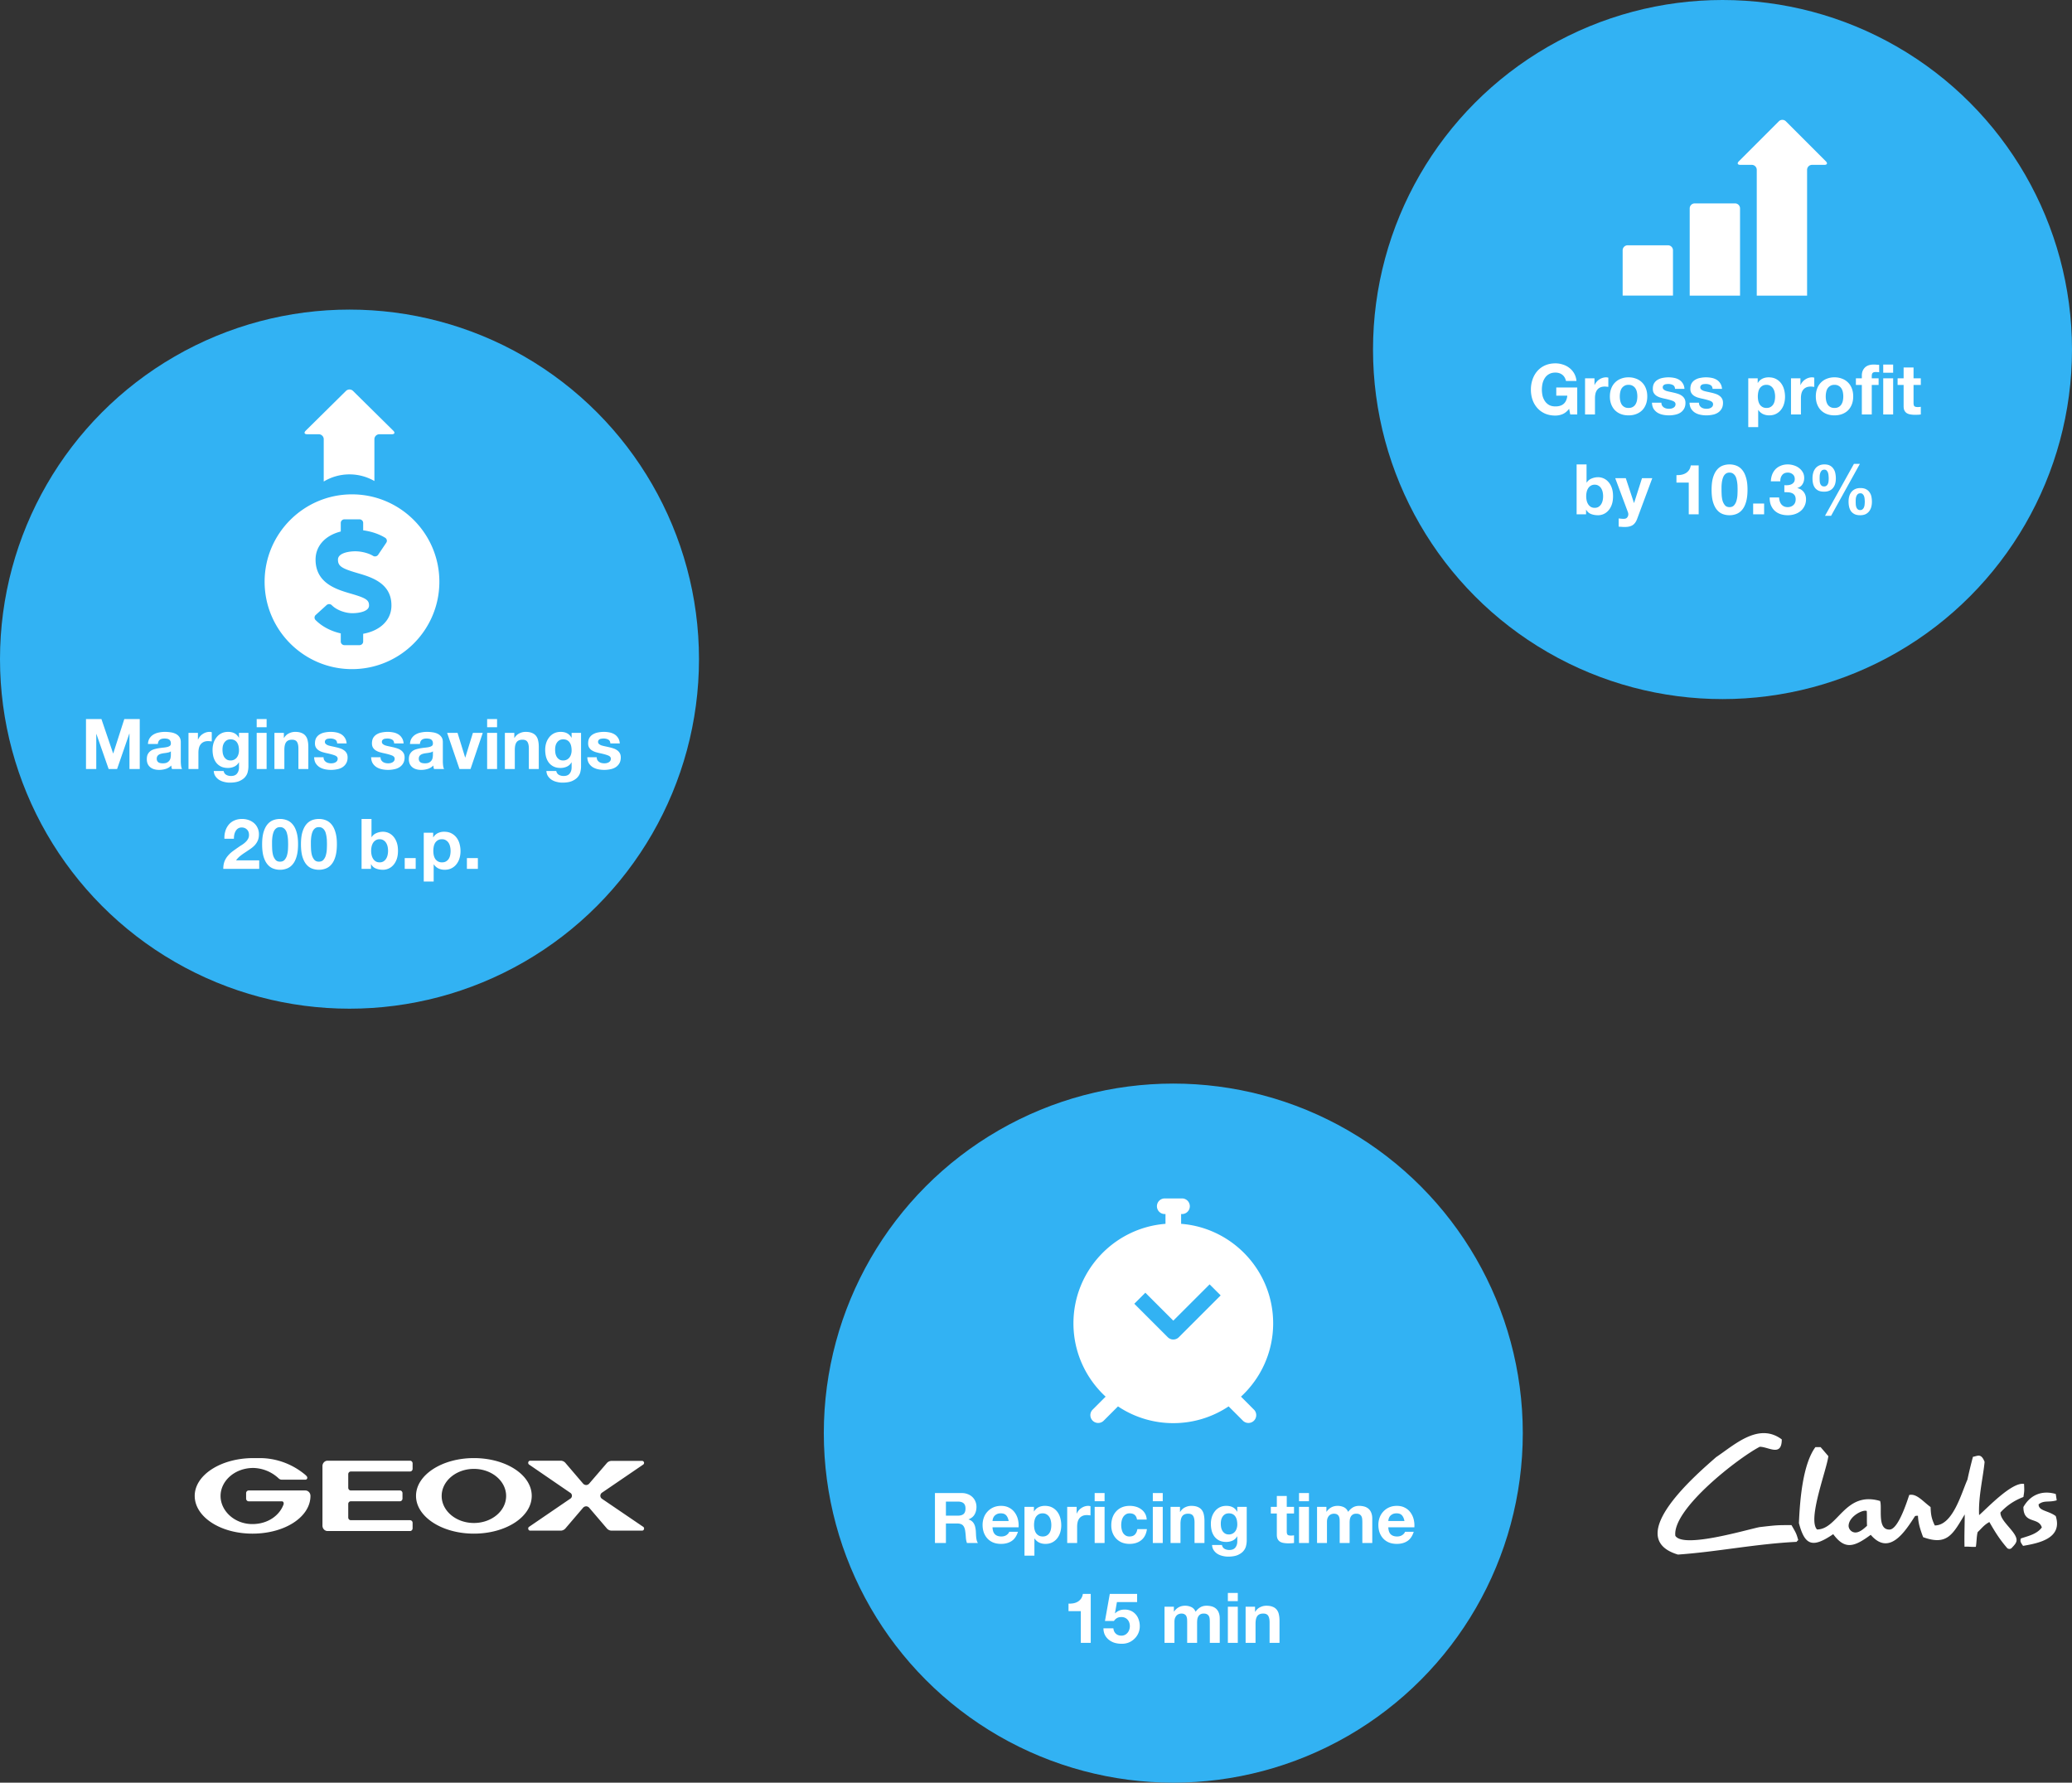 <svg width="415" height="357" fill="none" xmlns="http://www.w3.org/2000/svg"><rect width="100%" height="100%" fill="#333333" stroke="none"/><circle cx="70" cy="132" r="70" fill="#32B2F3"/><path fill-rule="evenodd" clip-rule="evenodd" d="M74.988 87.955v8.376A9.954 9.954 0 0070 95a9.954 9.954 0 00-5.16 1.432v-8.477c0-.547-.452-.994-1.006-.994h-2.316c-.553 0-.684-.319-.291-.706l8.063-7.964a1.011 1.011 0 011.42 0l8.064 7.964c.392.388.261.706-.292.706h-2.487c-.554 0-1.007.447-1.007.994zM88 116.5c0 9.65-7.85 17.5-17.5 17.5S53 126.15 53 116.5 60.85 99 70.5 99 88 106.85 88 116.5zm-16.419-1.739c-3.2-.93-3.89-1.409-3.89-2.699 0-1.31 2.181-1.659 3.47-1.659 1.226 0 2.685.374 3.548.91a.767.767 0 001.034-.214l1.623-2.412a.702.702 0 00-.222-.993c-1.2-.744-2.776-1.274-4.405-1.491v-1.485c0-.397-.335-.718-.748-.718h-2.99c-.414 0-.748.321-.748.718v1.72c-3.13.794-5.048 2.907-5.048 5.623 0 4.765 4.258 6.004 7.076 6.823 3.031.881 3.642 1.28 3.633 2.377 0 1.213-2.085 1.536-3.316 1.536-1.512 0-3.213-.653-4.134-1.589a.766.766 0 00-1.057-.028l-2.173 1.974a.698.698 0 00-.03 1.015c1.266 1.284 3.08 2.24 5.049 2.674v1.639c0 .397.334.718.747.718h2.991c.413 0 .748-.321.748-.718v-1.56c3.462-.622 5.661-2.788 5.66-5.643.04-4.523-4.087-5.724-6.818-6.518z" fill="#fff"/><path d="M17.223 144.004V154h2.058v-7.014h.028l2.45 7.014h1.694l2.45-7.084h.028V154h2.058v-9.996h-3.094l-2.212 6.874h-.028l-2.338-6.874h-3.094zm12.407 4.984c.028-.467.145-.854.35-1.162.205-.308.467-.555.784-.742a3.297 3.297 0 011.064-.392 5.863 5.863 0 011.204-.126c.364 0 .733.028 1.106.084a3.27 3.27 0 011.022.294c.308.149.56.359.756.63.196.261.294.611.294 1.05v3.766c0 .327.019.639.056.938.037.299.103.523.196.672h-2.016a4.575 4.575 0 01-.098-.336 4.794 4.794 0 01-.042-.364 2.59 2.59 0 01-1.12.686c-.43.131-.868.196-1.316.196-.345 0-.667-.042-.966-.126a2.218 2.218 0 01-.784-.392 1.886 1.886 0 01-.532-.672 2.35 2.35 0 01-.182-.966c0-.411.07-.747.21-1.008a1.9 1.9 0 01.56-.644c.233-.159.495-.275.784-.35.299-.084.597-.149.896-.196.299-.047.593-.084.882-.112.29-.028.546-.07.77-.126.224-.056.401-.135.532-.238.13-.112.191-.271.182-.476 0-.215-.037-.383-.112-.504a.654.654 0 00-.28-.294.913.913 0 00-.406-.14 2.663 2.663 0 00-.49-.042c-.392 0-.7.084-.924.252-.224.168-.355.448-.392.84H29.63zm4.592 1.47a.97.97 0 01-.322.182c-.121.037-.257.07-.406.098a5.87 5.87 0 01-.448.07 8.667 8.667 0 00-.476.07 3.86 3.86 0 00-.448.112 1.33 1.33 0 00-.378.196.867.867 0 00-.252.294.967.967 0 00-.098.462.94.94 0 00.098.448.812.812 0 00.266.294c.112.065.243.112.392.14.15.028.303.042.462.042.392 0 .695-.065.91-.196.215-.131.373-.285.476-.462a1.46 1.46 0 00.182-.56c.028-.187.042-.336.042-.448v-.742zm3.531-3.696V154h1.988v-3.262c0-.327.033-.63.098-.91s.173-.523.322-.728c.159-.215.364-.383.616-.504s.56-.182.924-.182c.121 0 .247.009.378.028.13.009.243.023.336.042v-1.848a1.539 1.539 0 00-.434-.07c-.252 0-.495.037-.728.112a2.542 2.542 0 00-.658.322 2.268 2.268 0 00-.546.49 2.333 2.333 0 00-.378.616h-.028v-1.344h-1.89zm8.419 5.53c-.308 0-.565-.065-.77-.196a1.631 1.631 0 01-.504-.504 2.33 2.33 0 01-.266-.686 4.448 4.448 0 01-.07-.784c0-.271.028-.527.084-.77a2.01 2.01 0 01.294-.658c.14-.196.308-.35.504-.462.205-.112.448-.168.728-.168.327 0 .597.061.812.182.215.121.387.285.518.49.13.205.224.443.28.714a4 4 0 01.084.84c0 .261-.037.513-.112.756a1.894 1.894 0 01-.308.63c-.14.187-.317.336-.532.448a1.581 1.581 0 01-.742.168zm3.584 1.246v-6.776h-1.89v.966h-.028c-.243-.42-.546-.719-.91-.896-.355-.177-.77-.266-1.246-.266-.504 0-.952.098-1.344.294a2.86 2.86 0 00-.966.798 3.54 3.54 0 00-.602 1.148 4.61 4.61 0 00-.196 1.344c0 .495.056.966.168 1.414.121.439.308.826.56 1.162.252.327.574.588.966.784.392.187.859.28 1.4.28.439 0 .854-.089 1.246-.266a2 2 0 00.924-.854h.028v.952c.01.513-.117.938-.378 1.274-.252.336-.658.504-1.218.504-.355 0-.667-.075-.938-.224-.27-.14-.453-.397-.546-.77h-1.974c.028.411.14.761.336 1.05.205.299.457.541.756.728.308.187.644.322 1.008.406.373.093.737.14 1.092.14.83 0 1.493-.112 1.988-.336.495-.224.873-.499 1.134-.826.261-.317.43-.663.504-1.036a4.59 4.59 0 00.126-.994zm3.645-7.896v-1.638h-1.988v1.638H53.4zm-1.988 1.12V154H53.4v-7.238h-1.988zm3.553 0V154h1.988v-3.794c0-.737.121-1.265.364-1.582.243-.327.635-.49 1.176-.49.476 0 .807.149.994.448.187.289.28.733.28 1.33V154h1.988v-4.452c0-.448-.042-.854-.126-1.218a2.21 2.21 0 00-.406-.938 1.863 1.863 0 00-.812-.602c-.336-.149-.77-.224-1.302-.224-.42 0-.83.098-1.232.294a2.24 2.24 0 00-.98.91h-.042v-1.008h-1.89zm9.839 4.886h-1.89c.019.485.126.891.322 1.218.205.317.462.574.77.77.317.196.676.336 1.078.42a5.997 5.997 0 002.436 0 2.98 2.98 0 001.064-.406 2.26 2.26 0 00.742-.77c.196-.327.294-.728.294-1.204 0-.336-.066-.616-.196-.84a1.702 1.702 0 00-.518-.574 2.628 2.628 0 00-.742-.378 7.943 7.943 0 00-.84-.238c-.28-.065-.556-.126-.826-.182a8.394 8.394 0 01-.728-.182 1.623 1.623 0 01-.504-.28.546.546 0 01-.196-.434c0-.149.037-.266.112-.35a.726.726 0 01.266-.21c.112-.047.233-.075.364-.084.13-.019.252-.028.364-.028.354 0 .662.07.924.21.261.131.406.387.434.77h1.89c-.037-.448-.154-.817-.35-1.106a2.17 2.17 0 00-.714-.714 3.032 3.032 0 00-.994-.378 5.606 5.606 0 00-1.134-.112c-.392 0-.775.037-1.148.112a2.95 2.95 0 00-1.008.364 2.008 2.008 0 00-.728.7c-.177.299-.266.681-.266 1.148 0 .317.065.588.196.812.13.215.303.397.518.546.215.14.457.257.728.35.28.084.564.159.854.224.71.149 1.26.299 1.652.448.401.149.602.373.602.672a.768.768 0 01-.126.448 1.047 1.047 0 01-.322.28 1.708 1.708 0 01-.42.154 2.353 2.353 0 01-1.008-.028 1.589 1.589 0 01-.476-.21 1.362 1.362 0 01-.35-.378 1.18 1.18 0 01-.126-.56zm11.416 0h-1.89c.019.485.126.891.322 1.218.205.317.462.574.77.77.317.196.677.336 1.078.42a5.997 5.997 0 002.436 0A2.98 2.98 0 0080 153.65a2.26 2.26 0 00.742-.77c.196-.327.294-.728.294-1.204 0-.336-.066-.616-.196-.84a1.702 1.702 0 00-.518-.574 2.628 2.628 0 00-.742-.378 7.943 7.943 0 00-.84-.238c-.28-.065-.555-.126-.826-.182a8.394 8.394 0 01-.728-.182 1.623 1.623 0 01-.504-.28.546.546 0 01-.196-.434c0-.149.037-.266.112-.35a.726.726 0 01.266-.21c.112-.047.233-.075.364-.084.13-.019.252-.028.364-.028.355 0 .662.07.924.21.261.131.406.387.434.77h1.89c-.037-.448-.154-.817-.35-1.106a2.17 2.17 0 00-.714-.714 3.032 3.032 0 00-.994-.378 5.606 5.606 0 00-1.134-.112c-.392 0-.775.037-1.148.112-.374.065-.71.187-1.008.364a2.008 2.008 0 00-.728.7c-.177.299-.266.681-.266 1.148 0 .317.065.588.196.812.13.215.303.397.518.546.215.14.457.257.728.35.28.084.564.159.854.224.71.149 1.26.299 1.652.448.401.149.602.373.602.672a.768.768 0 01-.126.448 1.047 1.047 0 01-.322.28 1.708 1.708 0 01-.42.154 2.353 2.353 0 01-1.008-.028 1.589 1.589 0 01-.476-.21 1.362 1.362 0 01-.35-.378 1.18 1.18 0 01-.126-.56zm5.895-2.66c.028-.467.145-.854.35-1.162.206-.308.467-.555.784-.742a3.298 3.298 0 011.064-.392 5.863 5.863 0 011.204-.126c.364 0 .733.028 1.106.084.374.047.714.145 1.022.294.308.149.56.359.756.63.196.261.294.611.294 1.05v3.766c0 .327.019.639.056.938.038.299.103.523.196.672h-2.016a4.575 4.575 0 01-.098-.336 4.898 4.898 0 01-.042-.364 2.59 2.59 0 01-1.12.686 4.483 4.483 0 01-1.316.196c-.345 0-.667-.042-.966-.126a2.218 2.218 0 01-.784-.392 1.886 1.886 0 01-.532-.672 2.35 2.35 0 01-.182-.966c0-.411.07-.747.21-1.008a1.9 1.9 0 01.56-.644c.234-.159.495-.275.784-.35a7.81 7.81 0 01.896-.196c.299-.047.593-.084.882-.112.29-.028.546-.07.77-.126.224-.056.402-.135.532-.238.131-.112.192-.271.182-.476 0-.215-.037-.383-.112-.504a.654.654 0 00-.28-.294.913.913 0 00-.406-.14 2.663 2.663 0 00-.49-.042c-.392 0-.7.084-.924.252-.224.168-.354.448-.392.84h-1.988zm4.592 1.47a.97.97 0 01-.322.182c-.121.037-.256.07-.406.098-.14.028-.289.051-.448.07a8.681 8.681 0 00-.476.07 3.91 3.91 0 00-.448.112 1.33 1.33 0 00-.378.196.87.87 0 00-.252.294.967.967 0 00-.098.462.94.94 0 00.098.448.813.813 0 00.266.294c.112.065.243.112.392.14.15.028.304.042.462.042.392 0 .696-.065.91-.196a1.33 1.33 0 00.476-.462c.103-.187.164-.373.182-.56.028-.187.042-.336.042-.448v-.742zM94.243 154l2.45-7.238H94.72l-1.526 4.942h-.028l-1.526-4.942h-2.086L92.031 154h2.212zm5.314-8.358v-1.638h-1.988v1.638h1.988zm-1.988 1.12V154h1.988v-7.238h-1.988zm3.553 0V154h1.988v-3.794c0-.737.122-1.265.364-1.582.243-.327.635-.49 1.176-.49.476 0 .808.149.994.448.187.289.28.733.28 1.33V154h1.988v-4.452c0-.448-.042-.854-.126-1.218a2.202 2.202 0 00-.406-.938 1.859 1.859 0 00-.812-.602c-.336-.149-.77-.224-1.302-.224-.42 0-.83.098-1.232.294a2.24 2.24 0 00-.98.91h-.042v-1.008h-1.89zm11.673 5.53c-.308 0-.565-.065-.77-.196a1.638 1.638 0 01-.504-.504 2.34 2.34 0 01-.266-.686 4.42 4.42 0 01-.07-.784c0-.271.028-.527.084-.77a2.01 2.01 0 01.294-.658c.14-.196.308-.35.504-.462.205-.112.448-.168.728-.168.327 0 .597.061.812.182.215.121.387.285.518.49.131.205.224.443.28.714a4 4 0 01.084.84c0 .261-.037.513-.112.756a1.888 1.888 0 01-.308.63c-.14.187-.317.336-.532.448a1.582 1.582 0 01-.742.168zm3.584 1.246v-6.776h-1.89v.966h-.028c-.243-.42-.546-.719-.91-.896-.355-.177-.77-.266-1.246-.266-.504 0-.952.098-1.344.294a2.854 2.854 0 00-.966.798 3.547 3.547 0 00-.602 1.148 4.576 4.576 0 00-.196 1.344c0 .495.056.966.168 1.414.121.439.308.826.56 1.162.252.327.574.588.966.784.392.187.859.28 1.4.28.439 0 .854-.089 1.246-.266.401-.187.709-.471.924-.854h.028v.952c.009.513-.117.938-.378 1.274-.252.336-.658.504-1.218.504-.355 0-.667-.075-.938-.224-.271-.14-.453-.397-.546-.77h-1.974c.028.411.14.761.336 1.05.205.299.457.541.756.728.308.187.644.322 1.008.406.373.093.737.14 1.092.14.831 0 1.493-.112 1.988-.336.495-.224.873-.499 1.134-.826.261-.317.429-.663.504-1.036a4.59 4.59 0 00.126-.994zm3.141-1.89h-1.89c.018.485.126.891.322 1.218.205.317.462.574.77.77.317.196.676.336 1.078.42a5.995 5.995 0 002.436 0c.401-.075.756-.21 1.064-.406a2.26 2.26 0 00.742-.77c.196-.327.294-.728.294-1.204 0-.336-.066-.616-.196-.84a1.712 1.712 0 00-.518-.574 2.632 2.632 0 00-.742-.378 7.984 7.984 0 00-.84-.238c-.28-.065-.556-.126-.826-.182a8.302 8.302 0 01-.728-.182 1.607 1.607 0 01-.504-.28.545.545 0 01-.196-.434c0-.149.037-.266.112-.35a.718.718 0 01.266-.21c.112-.047.233-.075.364-.084.13-.019.252-.028.364-.028.354 0 .662.07.924.21.261.131.406.387.434.77h1.89c-.038-.448-.154-.817-.35-1.106a2.175 2.175 0 00-.714-.714 3.04 3.04 0 00-.994-.378 5.606 5.606 0 00-1.134-.112c-.392 0-.775.037-1.148.112-.374.065-.71.187-1.008.364a2 2 0 00-.728.7c-.178.299-.266.681-.266 1.148 0 .317.065.588.196.812.13.215.303.397.518.546.214.14.457.257.728.35.28.084.564.159.854.224.709.149 1.26.299 1.652.448.401.149.602.373.602.672a.768.768 0 01-.126.448 1.055 1.055 0 01-.322.28 1.729 1.729 0 01-.42.154 2.36 2.36 0 01-1.008-.028 1.581 1.581 0 01-.476-.21 1.358 1.358 0 01-.35-.378 1.18 1.18 0 01-.126-.56zm-74.574 16.318h1.904c0-.261.023-.523.07-.784.056-.271.144-.513.266-.728.121-.224.28-.401.476-.532.205-.14.452-.21.742-.21.43 0 .78.135 1.05.406.28.261.42.63.42 1.106 0 .299-.07.565-.21.798-.13.233-.299.443-.504.63a4.602 4.602 0 01-.658.518c-.243.149-.472.299-.686.448-.42.289-.822.574-1.204.854-.374.28-.7.588-.98.924-.28.327-.504.7-.672 1.12-.159.42-.238.915-.238 1.484h7.196v-1.708h-4.634c.242-.336.522-.63.84-.882.317-.252.644-.485.98-.7a95.2 95.2 0 00.994-.672c.336-.224.634-.471.896-.742.261-.28.471-.597.63-.952.158-.355.238-.779.238-1.274a2.9 2.9 0 00-.28-1.288 2.776 2.776 0 00-.728-.966 3.291 3.291 0 00-1.078-.602 3.84 3.84 0 00-1.274-.21c-.588 0-1.11.103-1.568.308a2.959 2.959 0 00-1.12.84 3.56 3.56 0 00-.672 1.26c-.15.476-.215.994-.196 1.554zm9.543 1.092v-.602c.01-.243.028-.49.056-.742s.075-.499.14-.742c.065-.252.154-.476.266-.672a1.55 1.55 0 01.448-.476c.187-.121.415-.182.686-.182.27 0 .5.061.686.182.187.121.34.28.462.476.121.196.21.42.266.672.065.243.112.49.14.742.037.252.056.499.056.742.01.233.014.434.014.602 0 .28-.01.621-.028 1.022a5.25 5.25 0 01-.182 1.148 2.29 2.29 0 01-.476.938c-.215.261-.527.392-.938.392-.401 0-.71-.131-.924-.392a2.545 2.545 0 01-.476-.938 5.875 5.875 0 01-.168-1.148 22.626 22.626 0 01-.028-1.022zm-1.988 0c0 .98.093 1.801.28 2.464.196.653.457 1.176.784 1.568.327.392.705.672 1.134.84.439.168.9.252 1.386.252a3.77 3.77 0 001.386-.252 2.776 2.776 0 001.148-.84c.336-.392.597-.915.784-1.568.196-.663.294-1.484.294-2.464 0-.952-.098-1.75-.294-2.394-.187-.653-.448-1.176-.784-1.568a2.776 2.776 0 00-1.148-.84 3.77 3.77 0 00-1.386-.252c-.485 0-.947.084-1.386.252-.43.168-.807.448-1.134.84-.327.392-.588.915-.784 1.568-.187.644-.28 1.442-.28 2.394zm9.767 0v-.602c.01-.243.028-.49.056-.742s.075-.499.14-.742c.066-.252.154-.476.266-.672.122-.196.271-.355.448-.476.187-.121.416-.182.686-.182.271 0 .5.061.686.182.187.121.341.28.462.476.122.196.21.42.266.672.066.243.112.49.14.742.038.252.056.499.056.742.01.233.014.434.014.602 0 .28-.009.621-.028 1.022a5.25 5.25 0 01-.182 1.148 2.29 2.29 0 01-.476.938c-.214.261-.527.392-.938.392-.401 0-.709-.131-.924-.392a2.545 2.545 0 01-.476-.938 5.875 5.875 0 01-.168-1.148 22.626 22.626 0 01-.028-1.022zm-1.988 0c0 .98.094 1.801.28 2.464.196.653.458 1.176.784 1.568.327.392.705.672 1.134.84.439.168.901.252 1.386.252a3.77 3.77 0 001.386-.252 2.776 2.776 0 001.148-.84c.336-.392.598-.915.784-1.568.196-.663.294-1.484.294-2.464 0-.952-.098-1.75-.294-2.394-.186-.653-.448-1.176-.784-1.568a2.776 2.776 0 00-1.148-.84 3.77 3.77 0 00-1.386-.252c-.485 0-.947.084-1.386.252a2.801 2.801 0 00-1.134.84c-.326.392-.588.915-.784 1.568-.186.644-.28 1.442-.28 2.394zm17.444 1.33c0 .299-.033.588-.098.868s-.168.527-.308.742c-.14.215-.317.387-.532.518a1.466 1.466 0 01-.756.182c-.29 0-.541-.061-.756-.182a1.658 1.658 0 01-.532-.518 2.307 2.307 0 01-.308-.742 3.807 3.807 0 01-.098-.868c0-.308.033-.602.098-.882s.168-.527.308-.742c.14-.215.317-.383.532-.504.215-.131.467-.196.756-.196.299 0 .55.065.756.196.215.121.392.289.532.504a2.3 2.3 0 01.308.742c.065.28.098.574.098.882zm-5.306-6.384V174h1.89v-.924h.028c.215.401.532.686.952.854.42.168.896.252 1.428.252.364 0 .723-.075 1.078-.224a2.69 2.69 0 00.952-.686c.29-.308.523-.7.7-1.176.177-.485.266-1.059.266-1.722s-.089-1.232-.266-1.708c-.177-.485-.41-.882-.7-1.19a2.69 2.69 0 00-.952-.686 2.762 2.762 0 00-1.078-.224c-.448 0-.882.089-1.302.266-.41.168-.737.439-.98.812h-.028v-3.64h-1.988zm8.643 7.84V174h2.198v-2.156H81.06zm7.466.854c-.317 0-.588-.065-.812-.196a1.673 1.673 0 01-.546-.504 2.519 2.519 0 01-.294-.742 4.413 4.413 0 010-1.722c.056-.28.15-.527.28-.742.14-.215.317-.387.532-.518.224-.14.5-.21.826-.21.317 0 .584.07.798.21.224.131.406.308.546.532.14.215.238.462.294.742.066.28.098.565.098.854 0 .289-.028.574-.084.854-.056.28-.154.527-.294.742a1.54 1.54 0 01-.532.504c-.215.131-.485.196-.812.196zm-3.654-5.936v9.772h1.988v-3.43h.028c.243.355.55.625.924.812.383.177.798.266 1.246.266.532 0 .994-.103 1.386-.308a2.86 2.86 0 00.994-.826 3.49 3.49 0 00.602-1.19 5 5 0 00.196-1.4 5.43 5.43 0 00-.196-1.47 3.603 3.603 0 00-.602-1.246 3.035 3.035 0 00-1.022-.854c-.41-.215-.9-.322-1.47-.322a2.84 2.84 0 00-1.232.266 2.185 2.185 0 00-.924.854h-.028v-.924h-1.89zm8.643 5.082V174h2.198v-2.156h-2.198z" fill="#fff"/><circle cx="345" cy="70" r="70" fill="#32B2F3"/><path d="M314.281 81.866l.224 1.134h1.4v-5.404h-4.2v1.638h2.212c-.066.7-.299 1.237-.7 1.61-.392.364-.952.546-1.68.546-.495 0-.915-.093-1.26-.28a2.457 2.457 0 01-.84-.77 3.413 3.413 0 01-.476-1.064 5.692 5.692 0 010-2.506c.102-.41.261-.775.476-1.092.214-.327.494-.583.84-.77.345-.196.765-.294 1.26-.294.532 0 .984.14 1.358.42.373.28.625.7.756 1.26h2.1a3.732 3.732 0 00-.462-1.512 3.676 3.676 0 00-.966-1.106 4.019 4.019 0 00-1.302-.672 4.662 4.662 0 00-1.484-.238c-.766 0-1.456.135-2.072.406a4.43 4.43 0 00-1.54 1.12 4.981 4.981 0 00-.966 1.68 6.185 6.185 0 00-.336 2.072c0 .728.112 1.41.336 2.044a4.88 4.88 0 00.966 1.638c.42.467.933.835 1.54 1.106.616.261 1.306.392 2.072.392a3.76 3.76 0 001.442-.294c.476-.205.91-.56 1.302-1.064zm3.189-6.104V83h1.988v-3.262c0-.327.033-.63.098-.91s.173-.523.322-.728c.159-.215.364-.383.616-.504s.56-.182.924-.182c.121 0 .247.01.378.028.131.01.243.023.336.042v-1.848a1.55 1.55 0 00-.434-.07c-.252 0-.495.037-.728.112a2.534 2.534 0 00-.658.322c-.205.13-.387.294-.546.49a2.312 2.312 0 00-.378.616h-.028v-1.344h-1.89zm6.959 3.626c0-.29.028-.574.084-.854.056-.28.15-.527.28-.742.14-.215.322-.387.546-.518.224-.14.504-.21.84-.21.336 0 .616.07.84.21.234.13.416.303.546.518.14.215.238.462.294.742a4.344 4.344 0 010 1.708c-.056.27-.154.518-.294.742a1.45 1.45 0 01-.546.518c-.224.13-.504.196-.84.196-.336 0-.616-.065-.84-.196a1.612 1.612 0 01-.546-.518 2.461 2.461 0 01-.28-.742 4.344 4.344 0 01-.084-.854zm-1.988 0c0 .579.089 1.101.266 1.568.178.467.43.868.756 1.204a3.36 3.36 0 001.176.756c.458.177.971.266 1.54.266.57 0 1.083-.089 1.54-.266.467-.177.864-.43 1.19-.756.327-.336.579-.737.756-1.204.178-.467.266-.99.266-1.568 0-.579-.088-1.101-.266-1.568a3.3 3.3 0 00-.756-1.204 3.23 3.23 0 00-1.19-.77 4.038 4.038 0 00-1.54-.28 4.04 4.04 0 00-1.54.28 3.267 3.267 0 00-1.176.77 3.327 3.327 0 00-.756 1.204c-.177.467-.266.99-.266 1.568zm10.323 1.26h-1.89c.018.485.126.891.322 1.218.205.317.462.574.77.77.317.196.676.336 1.078.42a5.995 5.995 0 002.436 0c.401-.075.756-.21 1.064-.406a2.26 2.26 0 00.742-.77c.196-.327.294-.728.294-1.204 0-.336-.066-.616-.196-.84a1.712 1.712 0 00-.518-.574 2.648 2.648 0 00-.742-.378 7.984 7.984 0 00-.84-.238c-.28-.065-.556-.126-.826-.182a8.197 8.197 0 01-.728-.182 1.6 1.6 0 01-.504-.28.544.544 0 01-.196-.434c0-.15.037-.266.112-.35a.712.712 0 01.266-.21 1.15 1.15 0 01.364-.084c.13-.019.252-.028.364-.028.354 0 .662.07.924.21.261.13.406.387.434.77h1.89c-.038-.448-.154-.817-.35-1.106a2.18 2.18 0 00-.714-.714 3.027 3.027 0 00-.994-.378 5.835 5.835 0 00-2.282 0c-.374.065-.71.187-1.008.364a2.003 2.003 0 00-.728.7c-.178.299-.266.681-.266 1.148 0 .317.065.588.196.812.13.215.303.397.518.546.214.14.457.257.728.35.28.084.564.159.854.224.709.15 1.26.299 1.652.448.401.15.602.373.602.672a.768.768 0 01-.126.448 1.051 1.051 0 01-.322.28 1.729 1.729 0 01-.42.154 2.36 2.36 0 01-1.008-.028 1.566 1.566 0 01-.476-.21 1.35 1.35 0 01-.35-.378 1.18 1.18 0 01-.126-.56zm7.519 0h-1.89c.019.485.126.891.322 1.218.206.317.462.574.77.77a3.34 3.34 0 001.078.42 6.002 6.002 0 002.436 0 2.97 2.97 0 001.064-.406 2.25 2.25 0 00.742-.77c.196-.327.294-.728.294-1.204 0-.336-.065-.616-.196-.84a1.692 1.692 0 00-.518-.574 2.635 2.635 0 00-.742-.378 7.85 7.85 0 00-.84-.238c-.28-.065-.555-.126-.826-.182a8.376 8.376 0 01-.728-.182 1.624 1.624 0 01-.504-.28.547.547 0 01-.196-.434.51.51 0 01.112-.35.728.728 0 01.266-.21 1.14 1.14 0 01.364-.084 2.54 2.54 0 01.364-.028c.355 0 .663.07.924.21.262.13.406.387.434.77h1.89c-.037-.448-.154-.817-.35-1.106a2.162 2.162 0 00-.714-.714 3.01 3.01 0 00-.994-.378 5.842 5.842 0 00-2.282 0 2.957 2.957 0 00-1.008.364 2.019 2.019 0 00-.728.7c-.177.299-.266.681-.266 1.148 0 .317.066.588.196.812.131.215.304.397.518.546.215.14.458.257.728.35.28.084.565.159.854.224.71.15 1.26.299 1.652.448.402.15.602.373.602.672a.768.768 0 01-.126.448 1.04 1.04 0 01-.322.28 1.698 1.698 0 01-.42.154 2.351 2.351 0 01-1.008-.028 1.577 1.577 0 01-.476-.21 1.365 1.365 0 01-.35-.378 1.18 1.18 0 01-.126-.56zm13.53 1.05c-.317 0-.588-.065-.812-.196a1.667 1.667 0 01-.546-.504 2.554 2.554 0 01-.294-.742 4.416 4.416 0 010-1.722c.056-.28.15-.527.28-.742.14-.215.318-.387.532-.518.224-.14.5-.21.826-.21.318 0 .584.07.798.21.224.13.406.308.546.532.14.215.238.462.294.742.066.28.098.565.098.854 0 .29-.028.574-.084.854-.056.28-.154.527-.294.742-.13.205-.308.373-.532.504-.214.13-.485.196-.812.196zm-3.654-5.936v9.772h1.988v-3.43h.028c.243.355.551.625.924.812.383.177.798.266 1.246.266.532 0 .994-.103 1.386-.308.402-.205.733-.48.994-.826.271-.345.472-.742.602-1.19.131-.448.196-.915.196-1.4 0-.513-.065-1.003-.196-1.47a3.583 3.583 0 00-.602-1.246 3.025 3.025 0 00-1.022-.854c-.41-.215-.9-.322-1.47-.322-.448 0-.858.089-1.232.266a2.19 2.19 0 00-.924.854h-.028v-.924h-1.89zm8.559 0V83h1.988v-3.262c0-.327.033-.63.098-.91s.173-.523.322-.728c.159-.215.364-.383.616-.504s.56-.182.924-.182c.121 0 .247.01.378.028.131.01.243.023.336.042v-1.848a1.55 1.55 0 00-.434-.07c-.252 0-.495.037-.728.112a2.534 2.534 0 00-.658.322c-.205.13-.387.294-.546.49a2.312 2.312 0 00-.378.616h-.028v-1.344h-1.89zm6.959 3.626c0-.29.028-.574.084-.854.056-.28.15-.527.28-.742.14-.215.322-.387.546-.518.224-.14.504-.21.84-.21.336 0 .616.07.84.21.234.13.416.303.546.518.14.215.238.462.294.742a4.344 4.344 0 010 1.708c-.056.27-.154.518-.294.742a1.45 1.45 0 01-.546.518c-.224.13-.504.196-.84.196-.336 0-.616-.065-.84-.196a1.612 1.612 0 01-.546-.518 2.461 2.461 0 01-.28-.742 4.344 4.344 0 01-.084-.854zm-1.988 0c0 .579.089 1.101.266 1.568.178.467.43.868.756 1.204a3.36 3.36 0 001.176.756c.458.177.971.266 1.54.266.57 0 1.083-.089 1.54-.266.467-.177.864-.43 1.19-.756.327-.336.579-.737.756-1.204.178-.467.266-.99.266-1.568 0-.579-.088-1.101-.266-1.568a3.3 3.3 0 00-.756-1.204 3.23 3.23 0 00-1.19-.77 4.038 4.038 0 00-1.54-.28 4.04 4.04 0 00-1.54.28 3.267 3.267 0 00-1.176.77 3.327 3.327 0 00-.756 1.204c-.177.467-.266.99-.266 1.568zm9.217-2.296V83h1.988v-5.908h1.372v-1.33h-1.372v-.434c0-.299.056-.509.168-.63.121-.13.317-.196.588-.196.252 0 .494.014.728.042V73.06l-.518-.028a5.084 5.084 0 00-.532-.028c-.812 0-1.419.205-1.82.616-.402.41-.602.938-.602 1.582v.56h-1.19v1.33h1.19zm6.272-2.45v-1.638h-1.988v1.638h1.988zm-1.988 1.12V83h1.988v-7.238h-1.988zm6.073 0v-2.17h-1.988v2.17h-1.204v1.33h1.204v4.27c0 .364.061.658.182.882.122.224.285.397.49.518.215.121.458.2.728.238.28.047.574.07.882.07.196 0 .397-.005.602-.014a4.71 4.71 0 00.56-.056v-1.54a2.743 2.743 0 01-.294.042 3.56 3.56 0 01-.322.014c-.336 0-.56-.056-.672-.168-.112-.112-.168-.336-.168-.672v-3.584h1.456v-1.33h-1.456zm-62.176 23.626c0 .299-.032.588-.098.868a2.3 2.3 0 01-.308.742c-.14.215-.317.387-.532.518-.205.121-.457.182-.756.182-.289 0-.541-.061-.756-.182a1.665 1.665 0 01-.532-.518 2.322 2.322 0 01-.308-.742 3.826 3.826 0 01-.098-.868c0-.308.033-.602.098-.882a2.32 2.32 0 01.308-.742 1.53 1.53 0 01.532-.504c.215-.13.467-.196.756-.196.299 0 .551.065.756.196.215.121.392.29.532.504a2.3 2.3 0 01.308.742c.066.28.098.574.098.882zm-5.306-6.384V103h1.89v-.924h.028c.215.401.532.686.952.854.42.168.896.252 1.428.252.364 0 .724-.075 1.078-.224.355-.149.672-.378.952-.686.29-.308.523-.7.7-1.176.178-.485.266-1.059.266-1.722s-.088-1.232-.266-1.708c-.177-.485-.41-.882-.7-1.19a2.69 2.69 0 00-.952-.686 2.754 2.754 0 00-1.078-.224c-.448 0-.882.089-1.302.266a2.09 2.09 0 00-.98.812h-.028v-3.64h-1.988zm12.129 10.892l3.024-8.134h-2.058l-1.582 4.956h-.028l-1.638-4.956h-2.114l2.534 6.79c.056.14.084.289.084.448a.965.965 0 01-.196.588c-.121.177-.313.28-.574.308a4.125 4.125 0 01-.588-.014l-.574-.056v1.638c.205.019.406.033.602.042.205.019.411.028.616.028.681 0 1.213-.126 1.596-.378s.681-.672.896-1.26zm12.318-.896v-9.8h-1.582c-.056.373-.172.686-.35.938a2.17 2.17 0 01-.658.616c-.252.15-.541.257-.868.322-.317.056-.648.08-.994.07v1.498h2.464V103h1.988zm4.574-4.942v-.602c.009-.243.028-.49.056-.742s.074-.5.14-.742c.065-.252.154-.476.266-.672a1.55 1.55 0 01.448-.476 1.23 1.23 0 01.686-.182c.27 0 .499.06.686.182.186.121.34.28.462.476.121.196.21.42.266.672.065.243.112.49.14.742.037.252.056.5.056.742.009.233.014.434.014.602 0 .28-.01.62-.028 1.022a5.32 5.32 0 01-.182 1.148 2.298 2.298 0 01-.476.938c-.215.261-.528.392-.938.392-.402 0-.71-.131-.924-.392a2.528 2.528 0 01-.476-.938 5.774 5.774 0 01-.168-1.148 22.06 22.06 0 01-.028-1.022zm-1.988 0c0 .98.093 1.801.28 2.464.196.653.457 1.176.784 1.568.326.392.704.672 1.134.84.438.168.9.252 1.386.252.494 0 .956-.084 1.386-.252a2.783 2.783 0 001.148-.84c.336-.392.597-.915.784-1.568.196-.663.294-1.484.294-2.464 0-.952-.098-1.75-.294-2.394-.187-.653-.448-1.176-.784-1.568a2.783 2.783 0 00-1.148-.84 3.775 3.775 0 00-1.386-.252c-.486 0-.948.084-1.386.252-.43.168-.808.448-1.134.84-.327.392-.588.915-.784 1.568-.187.644-.28 1.442-.28 2.394zm8.325 2.786V103h2.198v-2.156h-2.198zm6.248-3.682v1.4c.243 0 .495.01.756.028.271.01.518.06.742.154.224.084.406.224.546.42.15.196.224.48.224.854 0 .476-.154.854-.462 1.134-.308.271-.686.406-1.134.406-.289 0-.541-.051-.756-.154a1.6 1.6 0 01-.518-.406 1.942 1.942 0 01-.322-.616 2.973 2.973 0 01-.126-.756h-1.89c-.009.569.07 1.073.238 1.512.178.439.425.812.742 1.12.318.299.7.527 1.148.686.458.159.962.238 1.512.238.476 0 .934-.07 1.372-.21.439-.14.826-.345 1.162-.616.336-.271.602-.607.798-1.008.206-.401.308-.859.308-1.372 0-.56-.154-1.04-.462-1.442-.308-.401-.732-.663-1.274-.784v-.028c.458-.13.798-.378 1.022-.742.234-.364.35-.784.35-1.26 0-.439-.098-.826-.294-1.162a2.795 2.795 0 00-.77-.854 3.158 3.158 0 00-1.05-.518 3.96 3.96 0 00-1.176-.182c-.504 0-.961.084-1.372.252-.41.159-.765.387-1.064.686a3.285 3.285 0 00-.686 1.078c-.158.41-.247.868-.266 1.372h1.89c-.009-.504.112-.92.364-1.246.262-.336.644-.504 1.148-.504.364 0 .686.112.966.336.28.224.42.546.42.966 0 .28-.07.504-.21.672-.13.168-.303.299-.518.392a2.208 2.208 0 01-.672.154 4.198 4.198 0 01-.686 0zm14.29 3.29c0-.159.004-.336.014-.532.018-.196.06-.378.126-.546.065-.168.158-.308.28-.42.13-.112.308-.168.532-.168.205 0 .364.065.476.196.121.121.21.27.266.448.056.168.088.35.098.546.018.187.028.35.028.49 0 .149-.01.322-.028.518-.01.187-.047.369-.112.546a1.03 1.03 0 01-.28.434c-.122.121-.29.182-.504.182-.224 0-.397-.061-.518-.182a1.084 1.084 0 01-.266-.434 2.182 2.182 0 01-.098-.56 10.21 10.21 0 01-.014-.518zm-1.428-.014c0 .383.037.742.112 1.078.084.336.214.63.392.882.186.243.424.434.714.574.298.14.662.21 1.092.21.41 0 .765-.065 1.064-.196.298-.14.541-.331.728-.574.196-.243.34-.527.434-.854.093-.327.14-.681.14-1.064s-.038-.742-.112-1.078a2.19 2.19 0 00-.392-.868 1.802 1.802 0 00-.7-.588c-.29-.15-.654-.224-1.092-.224-.411 0-.766.07-1.064.21a2.06 2.06 0 00-.742.574 2.378 2.378 0 00-.434.854c-.094.327-.14.681-.14 1.064zm1.078-7.546l-5.796 10.402h1.218l5.768-10.402h-1.19zm-6.874 2.912c0-.159.004-.34.014-.546.018-.205.06-.397.126-.574.065-.177.158-.327.28-.448.13-.121.308-.182.532-.182.205 0 .364.065.476.196.121.13.21.29.266.476.056.187.088.383.098.588.018.196.028.364.028.504 0 .15-.01.317-.028.504a1.69 1.69 0 01-.112.518.944.944 0 01-.28.406c-.122.112-.29.168-.504.168-.224 0-.397-.056-.518-.168a.987.987 0 01-.266-.406 1.975 1.975 0 01-.098-.532 9.432 9.432 0 01-.014-.504zm-1.428-.028c0 .383.037.742.112 1.078.084.327.214.611.392.854.186.233.424.42.714.56.298.13.662.196 1.092.196.41 0 .765-.065 1.064-.196a1.88 1.88 0 00.728-.546c.196-.233.34-.509.434-.826.093-.327.14-.681.14-1.064a5.2 5.2 0 00-.112-1.092 2.316 2.316 0 00-.392-.896 1.87 1.87 0 00-.7-.616c-.29-.15-.654-.224-1.092-.224-.411 0-.766.075-1.064.224-.299.14-.546.336-.742.588a2.51 2.51 0 00-.434.882c-.094.336-.14.695-.14 1.078z" fill="#fff"/><path fill-rule="evenodd" clip-rule="evenodd" d="M361.94 34.013v25.19h-10.08v-25.19c0-.55-.45-1-1-1h-2.3c-.55 0-.68-.32-.29-.71l8.01-8.01a.996.996 0 011.41 0l8.01 8.01c.39.39.26.71-.29.71h-2.47c-.55 0-1 .45-1 1zm-14.43 6.72h-8.08c-.55 0-1 .45-1 1v17.47h10.08v-17.47c0-.56-.45-1-1-1zm-13.43 8.39H326c-.55 0-1 .45-1 1v9.07h10.08v-9.07c0-.55-.45-1-1-1z" fill="#fff"/><circle cx="235" cy="287" r="70" fill="#32B2F3"/><path d="M189.458 303.526v-2.814h2.408c.504 0 .882.112 1.134.336.252.215.378.565.378 1.05 0 .504-.126.868-.378 1.092-.252.224-.63.336-1.134.336h-2.408zm-2.198-4.522V309h2.198v-3.906h2.198c.551 0 .947.121 1.19.364s.401.625.476 1.148c.056.401.098.821.126 1.26.028.439.103.817.224 1.134h2.198a1.57 1.57 0 01-.238-.504 6.484 6.484 0 01-.112-.644 15.405 15.405 0 01-.042-.658 37.264 37.264 0 00-.028-.56 5.326 5.326 0 00-.112-.756 2.301 2.301 0 00-.238-.686 1.78 1.78 0 00-.434-.546 1.642 1.642 0 00-.672-.35v-.028c.56-.224.961-.551 1.204-.98.252-.429.378-.938.378-1.526 0-.383-.07-.737-.21-1.064a2.45 2.45 0 00-.588-.882 2.614 2.614 0 00-.924-.588 3.084 3.084 0 00-1.204-.224h-5.39zm14.765 5.6h-3.234c.01-.14.038-.299.084-.476.056-.177.145-.345.266-.504.131-.159.299-.289.504-.392.215-.112.481-.168.798-.168.486 0 .845.131 1.078.392.243.261.411.644.504 1.148zm-3.234 1.26h5.222a5.08 5.08 0 00-.14-1.61 3.854 3.854 0 00-.644-1.372 3.077 3.077 0 00-1.12-.952c-.457-.243-.994-.364-1.61-.364-.55 0-1.054.098-1.512.294a3.535 3.535 0 00-1.162.812 3.49 3.49 0 00-.756 1.204 4.231 4.231 0 00-.266 1.512c0 .56.084 1.073.252 1.54.178.467.425.868.742 1.204.318.336.705.597 1.162.784.458.177.971.266 1.54.266.822 0 1.522-.187 2.1-.56.579-.373 1.008-.994 1.288-1.862h-1.75c-.065.224-.242.439-.532.644-.289.196-.634.294-1.036.294-.56 0-.989-.145-1.288-.434-.298-.289-.462-.756-.49-1.4zm10.056 1.834c-.318 0-.588-.065-.812-.196a1.673 1.673 0 01-.546-.504 2.502 2.502 0 01-.294-.742 4.413 4.413 0 010-1.722c.056-.28.149-.527.28-.742.14-.215.317-.387.532-.518.224-.14.499-.21.826-.21.317 0 .583.07.798.21.224.131.406.308.546.532.14.215.238.462.294.742.065.28.098.565.098.854 0 .289-.028.574-.084.854-.056.28-.154.527-.294.742a1.543 1.543 0 01-.532.504c-.215.131-.486.196-.812.196zm-3.654-5.936v9.772h1.988v-3.43h.028c.242.355.55.625.924.812a2.93 2.93 0 001.246.266c.532 0 .994-.103 1.386-.308a2.87 2.87 0 00.994-.826c.27-.345.471-.742.602-1.19a5 5 0 00.196-1.4c0-.513-.066-1.003-.196-1.47a3.621 3.621 0 00-.602-1.246 3.045 3.045 0 00-1.022-.854c-.411-.215-.901-.322-1.47-.322-.448 0-.859.089-1.232.266a2.177 2.177 0 00-.924.854h-.028v-.924h-1.89zm8.558 0V309h1.988v-3.262c0-.327.033-.63.098-.91a1.99 1.99 0 01.322-.728c.159-.215.364-.383.616-.504s.56-.182.924-.182c.121 0 .247.009.378.028.131.009.243.023.336.042v-1.848a1.538 1.538 0 00-.434-.07c-.252 0-.495.037-.728.112a2.544 2.544 0 00-.658.322 2.283 2.283 0 00-.546.49 2.317 2.317 0 00-.378.616h-.028v-1.344h-1.89zm7.486-1.12v-1.638h-1.988v1.638h1.988zm-1.988 1.12V309h1.988v-7.238h-1.988zm8.481 2.548h1.946c-.028-.467-.14-.868-.336-1.204a2.611 2.611 0 00-.77-.854 3.15 3.15 0 00-1.064-.518 4.465 4.465 0 00-1.232-.168c-.588 0-1.111.098-1.568.294a3.254 3.254 0 00-1.162.826c-.317.345-.56.761-.728 1.246a4.878 4.878 0 00-.238 1.554c0 .541.089 1.041.266 1.498.177.448.425.835.742 1.162a3.4 3.4 0 001.148.77c.457.177.957.266 1.498.266.961 0 1.75-.252 2.366-.756.616-.504.989-1.237 1.12-2.198H227.8c-.065.448-.229.807-.49 1.078-.252.261-.616.392-1.092.392-.308 0-.569-.07-.784-.21a1.655 1.655 0 01-.518-.532 2.701 2.701 0 01-.266-.742 3.937 3.937 0 010-1.61c.056-.28.149-.532.28-.756.14-.233.317-.42.532-.56.215-.149.481-.224.798-.224.849 0 1.339.415 1.47 1.246zm5.155-3.668v-1.638h-1.988v1.638h1.988zm-1.988 1.12V309h1.988v-7.238h-1.988zm3.553 0V309h1.988v-3.794c0-.737.122-1.265.364-1.582.243-.327.635-.49 1.176-.49.476 0 .808.149.994.448.187.289.28.733.28 1.33V309h1.988v-4.452c0-.448-.042-.854-.126-1.218a2.202 2.202 0 00-.406-.938 1.859 1.859 0 00-.812-.602c-.336-.149-.77-.224-1.302-.224-.42 0-.83.098-1.232.294a2.24 2.24 0 00-.98.91h-.042v-1.008h-1.89zm11.673 5.53c-.308 0-.565-.065-.77-.196a1.638 1.638 0 01-.504-.504 2.34 2.34 0 01-.266-.686 4.42 4.42 0 01-.07-.784c0-.271.028-.527.084-.77a2.01 2.01 0 01.294-.658c.14-.196.308-.35.504-.462.205-.112.448-.168.728-.168.327 0 .597.061.812.182.215.121.387.285.518.49.131.205.224.443.28.714a4 4 0 01.084.84c0 .261-.037.513-.112.756a1.888 1.888 0 01-.308.63c-.14.187-.317.336-.532.448a1.582 1.582 0 01-.742.168zm3.584 1.246v-6.776h-1.89v.966h-.028c-.243-.42-.546-.719-.91-.896-.355-.177-.77-.266-1.246-.266-.504 0-.952.098-1.344.294a2.854 2.854 0 00-.966.798 3.547 3.547 0 00-.602 1.148 4.576 4.576 0 00-.196 1.344c0 .495.056.966.168 1.414.121.439.308.826.56 1.162.252.327.574.588.966.784.392.187.859.28 1.4.28.439 0 .854-.089 1.246-.266.401-.187.709-.471.924-.854h.028v.952c.009.513-.117.938-.378 1.274-.252.336-.658.504-1.218.504-.355 0-.667-.075-.938-.224-.271-.14-.453-.397-.546-.77h-1.974c.028.411.14.761.336 1.05.205.299.457.541.756.728.308.187.644.322 1.008.406.373.093.737.14 1.092.14.831 0 1.493-.112 1.988-.336.495-.224.873-.499 1.134-.826.261-.317.429-.663.504-1.036a4.59 4.59 0 00.126-.994zm8.017-6.776v-2.17h-1.988v2.17h-1.204v1.33h1.204v4.27c0 .364.061.658.182.882.122.224.285.397.49.518.215.121.458.201.728.238.28.047.574.07.882.07.196 0 .397-.005.602-.014.206-.009.392-.028.56-.056v-1.54a2.6 2.6 0 01-.294.042c-.102.009-.21.014-.322.014-.336 0-.56-.056-.672-.168-.112-.112-.168-.336-.168-.672v-3.584h1.456v-1.33h-1.456zm4.446-1.12v-1.638h-1.988v1.638h1.988zm-1.988 1.12V309h1.988v-7.238h-1.988zm3.609 0V309h1.988v-4.2c0-.355.052-.639.154-.854.103-.224.224-.392.364-.504.15-.121.299-.201.448-.238.159-.047.285-.07.378-.07.318 0 .556.056.714.168a.811.811 0 01.35.42c.075.177.117.373.126.588.01.205.014.415.014.63V309h1.988v-4.032c0-.224.014-.443.042-.658.038-.224.103-.42.196-.588.103-.177.238-.317.406-.42.178-.112.406-.168.686-.168s.5.047.658.14a.918.918 0 01.378.378c.084.159.136.345.154.56.019.215.028.443.028.686V309h1.988v-4.844c0-.467-.065-.863-.196-1.19a2.03 2.03 0 00-.546-.812 2.137 2.137 0 00-.84-.448 3.868 3.868 0 00-1.064-.14c-.504 0-.942.121-1.316.364a3.128 3.128 0 00-.868.84c-.196-.448-.485-.761-.868-.938a2.869 2.869 0 00-1.246-.266c-.476 0-.9.103-1.274.308a2.862 2.862 0 00-.938.868h-.028v-.98h-1.876zm17.504 2.842h-3.234c.009-.14.037-.299.084-.476.056-.177.145-.345.266-.504.131-.159.299-.289.504-.392.215-.112.481-.168.798-.168.485 0 .845.131 1.078.392.243.261.411.644.504 1.148zm-3.234 1.26h5.222a5.109 5.109 0 00-.14-1.61 3.871 3.871 0 00-.644-1.372 3.086 3.086 0 00-1.12-.952c-.457-.243-.994-.364-1.61-.364-.551 0-1.055.098-1.512.294a3.535 3.535 0 00-1.162.812 3.461 3.461 0 00-.756 1.204 4.231 4.231 0 00-.266 1.512c0 .56.084 1.073.252 1.54.177.467.425.868.742 1.204.317.336.705.597 1.162.784.457.177.971.266 1.54.266.821 0 1.521-.187 2.1-.56.579-.373 1.008-.994 1.288-1.862h-1.75c-.065.224-.243.439-.532.644-.289.196-.635.294-1.036.294-.56 0-.989-.145-1.288-.434-.299-.289-.462-.756-.49-1.4zM218.463 329v-9.8h-1.582a2.17 2.17 0 01-.35.938 2.196 2.196 0 01-.658.616 2.75 2.75 0 01-.868.322 4.97 4.97 0 01-.994.07v1.498h2.464V329h1.988zm9.291-8.162V319.2h-5.474l-.966 5.418h1.792c.196-.271.406-.467.63-.588.224-.131.513-.196.868-.196.271 0 .509.047.714.14.205.093.383.224.532.392.149.168.261.364.336.588.075.224.112.462.112.714 0 .243-.042.481-.126.714a1.827 1.827 0 01-.336.602 1.71 1.71 0 01-.532.42 1.54 1.54 0 01-.7.154c-.448 0-.817-.131-1.106-.392-.289-.271-.457-.63-.504-1.078h-1.988c.009.513.112.966.308 1.358.205.383.476.705.812.966.336.261.719.457 1.148.588.439.121.896.182 1.372.182a3.69 3.69 0 001.4-.238 3.525 3.525 0 001.148-.742 3.427 3.427 0 001.092-2.534c0-.457-.07-.887-.21-1.288a2.963 2.963 0 00-.588-1.064 2.75 2.75 0 00-.938-.714 2.973 2.973 0 00-1.288-.266c-.392 0-.742.061-1.05.182a2.384 2.384 0 00-.868.574l-.028-.028.392-2.226h4.046zm5.488.924V329h1.988v-4.2c0-.355.051-.639.154-.854.102-.224.224-.392.364-.504a1.16 1.16 0 01.448-.238c.158-.047.284-.07.378-.07.317 0 .555.056.714.168a.816.816 0 01.35.42c.074.177.116.373.126.588.009.205.014.415.014.63V329h1.988v-4.032c0-.224.014-.443.042-.658.037-.224.102-.42.196-.588.102-.177.238-.317.406-.42.177-.112.406-.168.686-.168s.499.047.658.14a.918.918 0 01.378.378c.084.159.135.345.154.56.018.215.028.443.028.686V329h1.988v-4.844c0-.467-.066-.863-.196-1.19a2.05 2.05 0 00-.546-.812 2.151 2.151 0 00-.84-.448 3.878 3.878 0 00-1.064-.14c-.504 0-.943.121-1.316.364a3.114 3.114 0 00-.868.84c-.196-.448-.486-.761-.868-.938a2.875 2.875 0 00-1.246-.266c-.476 0-.901.103-1.274.308a2.852 2.852 0 00-.938.868h-.028v-.98h-1.876zm14.675-1.12v-1.638h-1.988v1.638h1.988zm-1.988 1.12V329h1.988v-7.238h-1.988zm3.554 0V329h1.988v-3.794c0-.737.121-1.265.364-1.582.242-.327.634-.49 1.176-.49.476 0 .807.149.994.448.186.289.28.733.28 1.33V329h1.988v-4.452c0-.448-.042-.854-.126-1.218a2.214 2.214 0 00-.406-.938 1.864 1.864 0 00-.812-.602c-.336-.149-.77-.224-1.302-.224-.42 0-.831.098-1.232.294-.402.187-.728.49-.98.91h-.042v-1.008h-1.89z" fill="#fff"/><path fill-rule="evenodd" clip-rule="evenodd" d="M236.565 245.086c10.299.8 18.435 9.431 18.435 19.926 0 5.8-2.485 11.03-6.446 14.684l2.636 2.635a1.565 1.565 0 01-2.213 2.211l-2.899-2.897A19.892 19.892 0 01235 285a19.892 19.892 0 01-11.078-3.355l-2.899 2.897a1.565 1.565 0 01-2.213-2.211l2.636-2.635c-3.961-3.654-6.446-8.884-6.446-14.684 0-10.495 8.136-19.126 18.435-19.926v-1.959h-.111a1.564 1.564 0 110-3.127h3.352a1.565 1.565 0 110 3.127h-.111v1.959zM235 268.251c.415 0 .813-.165 1.106-.458l8.38-8.375-2.213-2.211-7.273 7.269-5.597-5.594-2.213 2.211 6.704 6.7c.293.293.691.458 1.106.458zM83.325 299.564c0-4.175 5.184-7.564 11.587-7.564s11.588 3.34 11.588 7.564-5.185 7.564-11.588 7.564-11.587-3.389-11.587-7.564zm5.137.02c0 2.986 2.888 5.412 6.45 5.412h.01c3.562 0 6.45-2.416 6.45-5.412s-2.888-5.423-6.45-5.423c-3.563 0-6.46 2.436-6.46 5.423z" fill="#fff"/><path d="M49.8 298.484h11.344c.275-.003.54.11.735.313.195.202.305.479.305.767 0 4.224-5.137 7.564-11.615 7.564-6.478 0-11.569-3.389-11.569-7.564 0-4.175 5.25-7.564 11.737-7.564h1.285c3.306 0 6.515 1.174 9.103 3.33l.09.085c.152.139.332.303.332.514a.394.394 0 01-.104.278.357.357 0 01-.262.115H56.41a.914.914 0 01-.618-.275 7.659 7.659 0 00-5.054-2.072c-3.75 0-6.562 2.622-6.562 5.609 0 2.986 2.794 5.629 6.366 5.629 3.178 0 5.512-1.798 6.271-3.999a.835.835 0 000-.176.384.384 0 00-.097-.267.346.346 0 00-.25-.116H49.8a.504.504 0 01-.362-.166.553.553 0 01-.144-.385v-1.07a.553.553 0 01.144-.385.503.503 0 01.362-.165zm70.762.451a.747.747 0 00-.319.609.748.748 0 00.319.6l8.25 5.609a.389.389 0 01.188.353.428.428 0 01-.119.306.386.386 0 01-.294.117h-6.141a1.287 1.287 0 01-.862-.403l-3.534-4.136a.842.842 0 00-.647-.334.863.863 0 00-.657.334l-3.534 4.136c-.23.242-.537.385-.862.403h-6.141a.386.386 0 01-.294-.117.423.423 0 01-.118-.306.386.386 0 01.187-.353l8.213-5.609a.685.685 0 00.353-.605.684.684 0 00-.353-.604l-8.213-5.629a.414.414 0 01-.187-.363.42.42 0 01.118-.305.379.379 0 01.294-.117h6.141c.325.017.632.161.862.402l3.534 4.136a.856.856 0 00.657.334.842.842 0 00.647-.334l3.525-4.096a1.28 1.28 0 01.862-.403h6.15a.382.382 0 01.294.117c.078.08.121.191.119.305a.415.415 0 01-.188.324l-8.25 5.629zm-54.947-6.414h16.51c.284 0 .516.241.516.54v1.08a.541.541 0 01-.149.385.497.497 0 01-.367.156h-11.86a.538.538 0 00-.515.55v2.711c0 .299.23.54.516.54H80.1c.285 0 .515.242.515.541v1.08c0 .299-.23.541-.515.541h-9.834a.528.528 0 00-.516.54v2.711c0 .299.23.54.516.54h11.859a.53.53 0 01.516.541v1.09c0 .299-.232.54-.516.54h-16.51c-.57 0-1.03-.483-1.03-1.08v-11.926c0-.597.46-1.08 1.03-1.08zm270.46 18.799c-11.402-3.42 4.405-16.628 7.645-19.511 3.628-2.413 8.487-7.04 13.151-3.553 0 3.553-2.656 1.475-4.406 1.475-4.276 2.212-17.557 12.471-16.909 17.834 1.62 2.548 13.929-1.14 16.845-1.743 3.498-.403 3.498-.403 6.414-.403.971 1.677.971 1.677 1.36 3.017a.788.788 0 00-.323.336c-8.229.403-16.003 2.012-23.777 2.548zm28.57-21.521l1.555 1.81c-.324 2.749-4.211 12.672-2.267 14.683 4.211 0 5.566-7.783 12.628-5.705.476 1.317-.654 5.795 1.907 5.725 1.72-.047 3.447-5.478 3.929-6.925 1.47-.344 2.721 1.274 4.276 2.414.065 1.206.065 2.078.842 3.687 3.629 0 5.313-6.436 6.544-9.186a93.203 93.203 0 011.101-4.559c.907-.134 1.62-.805 2.333 1.006-.26 2.95-1.28 7.009-1.097 10.675 1.555-1.341 6.604-6.719 9-6.25.065 1.408.065 1.408-.13 2.615-2.368.908-3.78 2.199-4.597 3.097-.084 1.757 3.231 3.873 3.23 5.542-.001.53-.425.991-1.03 1.619-.189.195-.662.19-.858-.037-1.661-1.918-2.59-3.527-3.561-5.204-1.121.596-1.626 1.377-2.342 2.008-.227.796-.205 2.037-.366 2.952-.778.068-1.492-.082-2.269-.014-.065-2.079.039-4.394.039-6.473-2.397 4.023-3.536 6.298-8.329 4.555-.713-1.877-.973-2.95-1.037-4.291-.195 0-.389 0-.583.067-2.073 3.218-5.183 8.046-8.876 3.755-3.369 2.482-5.183 3.018-7.515-.134-4.211 2.883-5.701 2.212-6.867-2.212.194-4.693.777-11.801 3.304-15.22h1.036zm9.246 12.798c-.729-.377-3.594 1.075-3.634 2.957-.013.598.533 1.372 1.425 1.341.972-.033 1.943-1.075 2.267-1.334-.065-1.073.007-1.958-.058-2.964zm31.309 6.98c-.582-.805-.582-.939-.453-1.475 1.296-.469 3.175-.805 4.211-2.213-.648-2.146-3.693-.603-3.693-4.09 1.361-2.414 3.693-3.419 6.479-2.615.065.403.129.805.194 1.274-1.62.469-2.526-.068-3.628.805 0 1.34 1.88 1.206 3.434 2.346 1.426 4.493-3.434 5.432-6.544 5.968z" fill="#fff"/></svg>